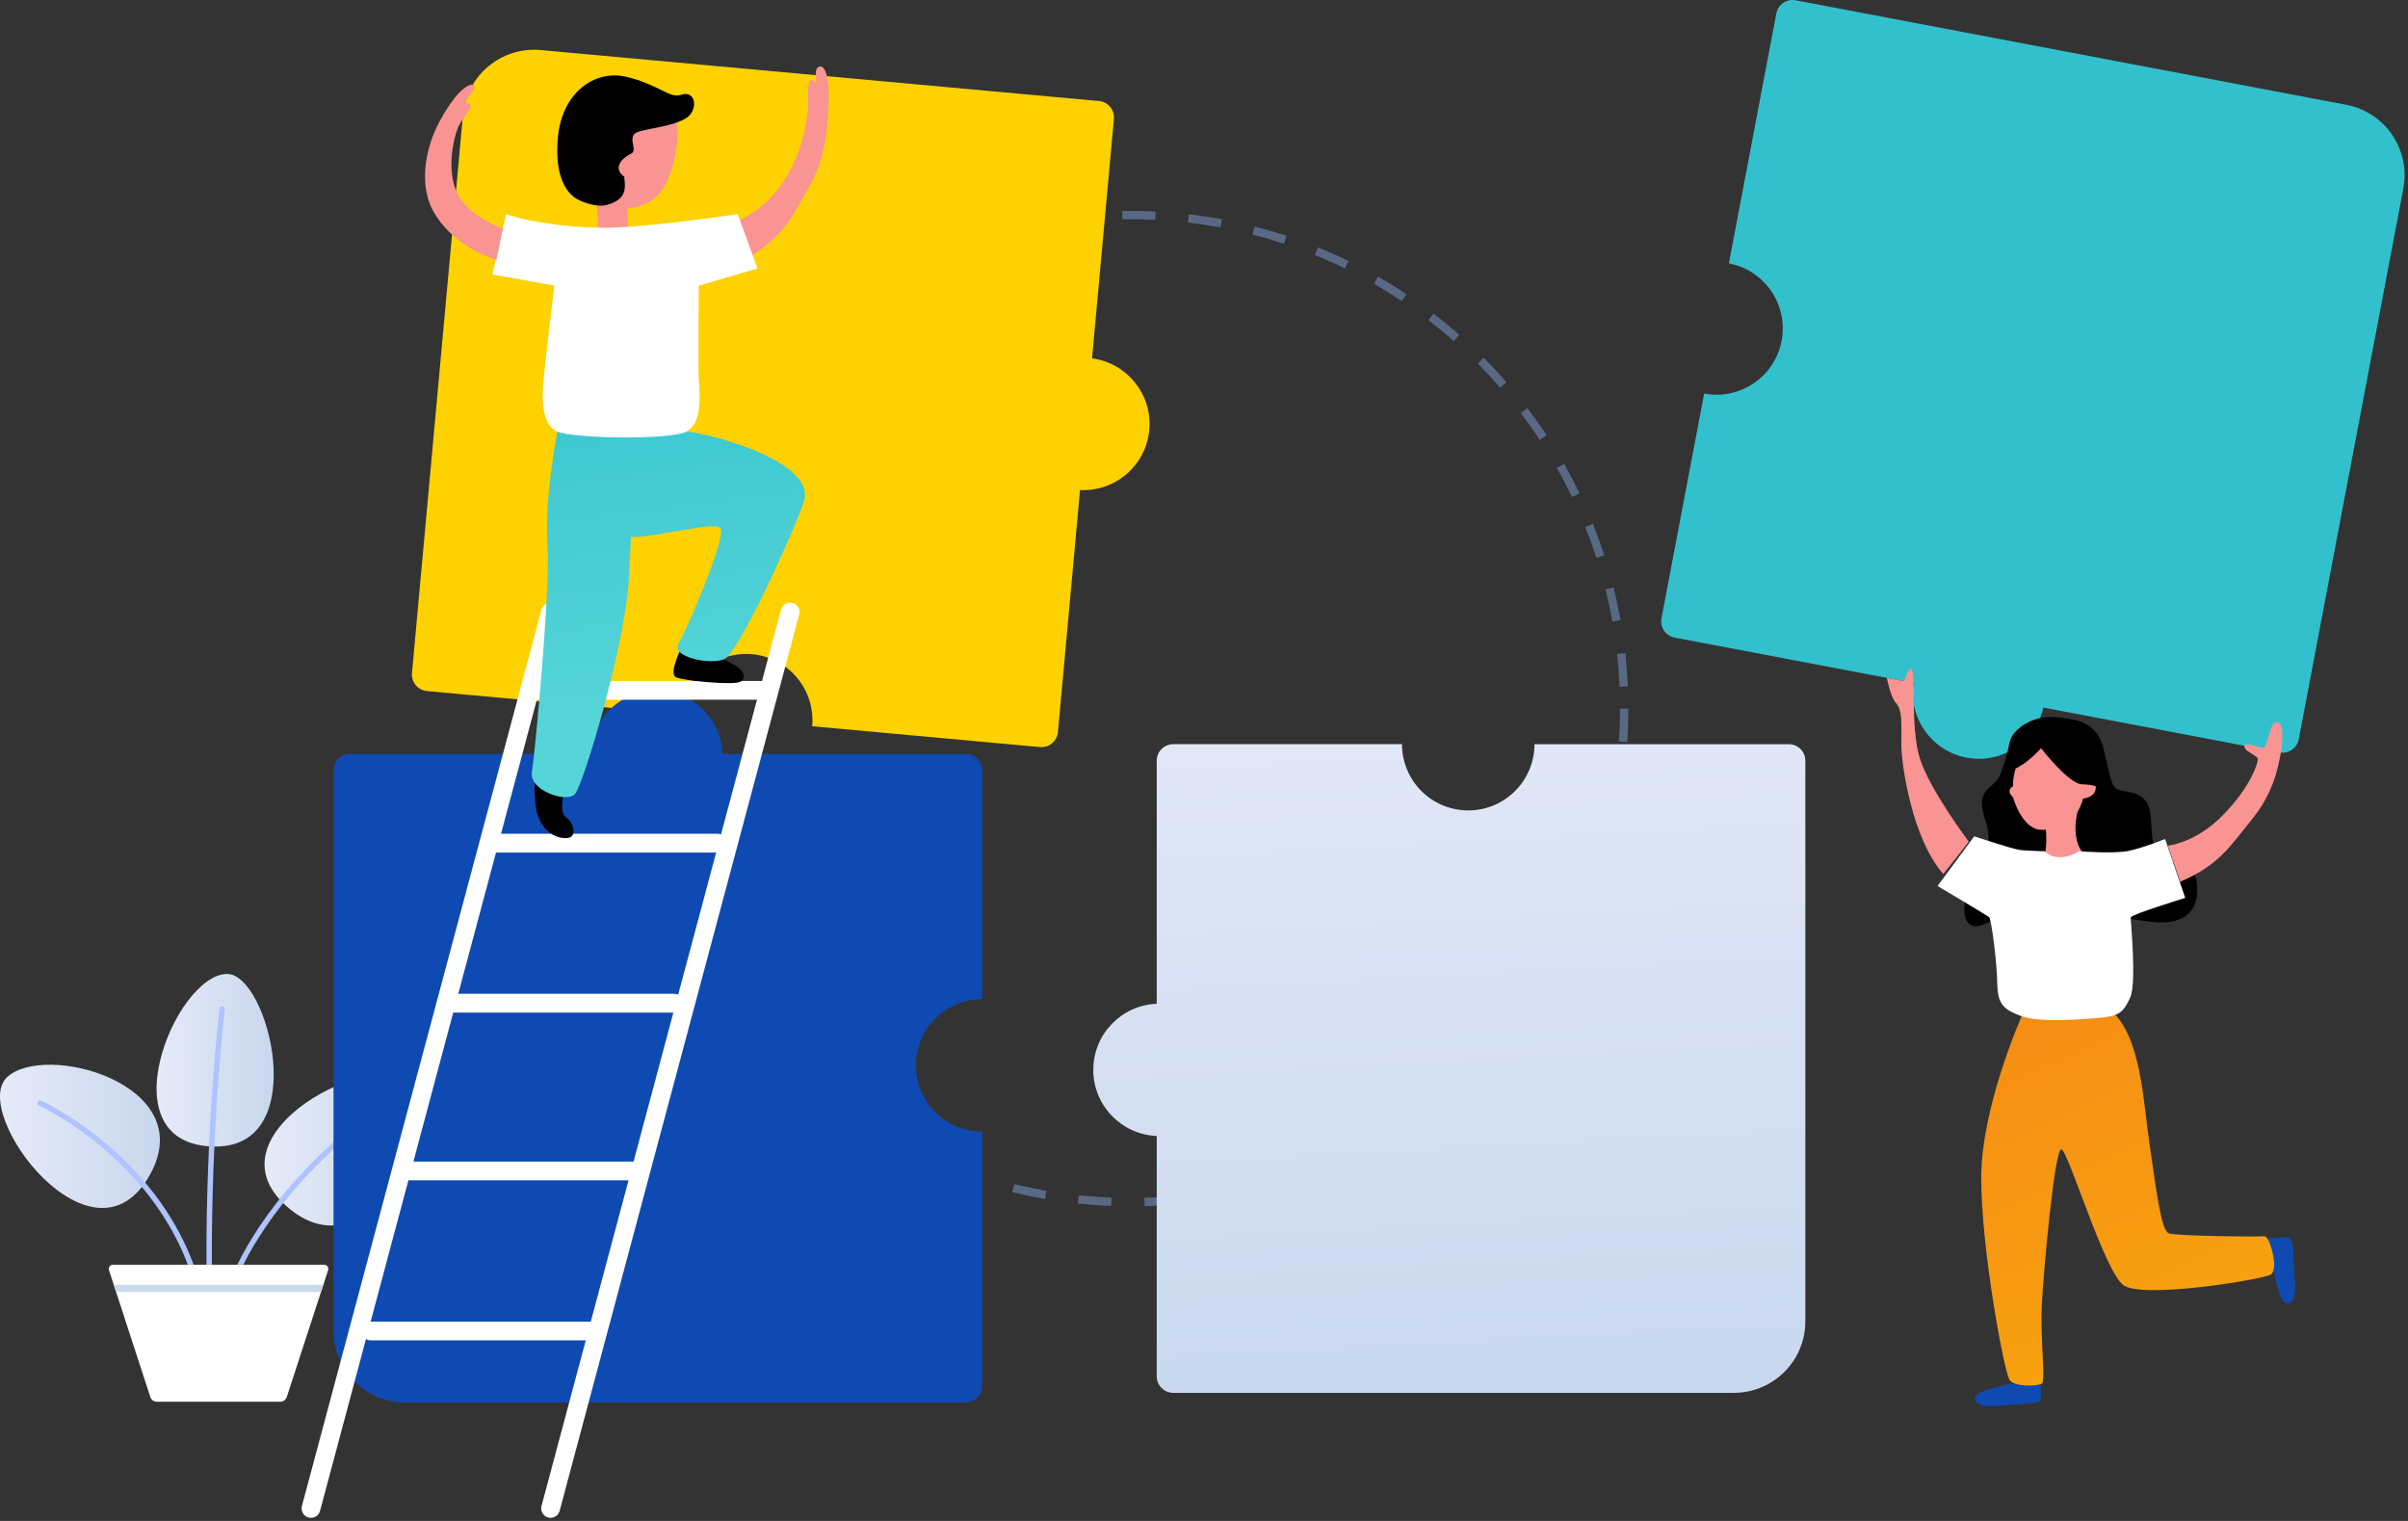 <svg width="513" height="324" viewBox="0 0 513 324" fill="none" xmlns="http://www.w3.org/2000/svg">
<rect x="0" y="0" width="513" height="324" fill="#333333" stroke="none"/>
<path opacity="0.5" d="M243.848 256.937L243.804 255.173C246.133 255.111 248.479 254.97 250.781 254.75L250.948 256.505C248.602 256.725 246.221 256.875 243.848 256.937ZM236.74 256.902C234.376 256.814 231.986 256.637 229.649 256.39L229.834 254.635C232.136 254.873 234.482 255.041 236.81 255.138L236.74 256.902ZM258.004 255.605L257.722 253.868C260.015 253.497 262.326 253.039 264.584 252.518L264.98 254.238C262.679 254.759 260.332 255.226 258.004 255.605ZM222.61 255.411C220.282 255.006 217.945 254.52 215.652 253.956L216.066 252.245C218.324 252.792 220.626 253.277 222.91 253.674L222.61 255.411ZM271.842 252.386L271.331 250.702C273.544 250.022 275.776 249.264 277.946 248.435L278.572 250.084C276.367 250.922 274.1 251.698 271.842 252.386ZM208.799 252.033C206.55 251.319 204.283 250.516 202.087 249.652L202.731 248.012C204.9 248.867 207.114 249.652 209.328 250.358L208.799 252.033ZM285.125 247.332L284.384 245.727C286.492 244.757 288.591 243.707 290.628 242.596L291.475 244.148C289.402 245.277 287.268 246.353 285.125 247.332ZM195.552 246.83C193.417 245.824 191.292 244.722 189.228 243.566L190.092 242.023C192.121 243.161 194.22 244.237 196.31 245.233L195.552 246.83ZM297.605 240.55L296.661 239.059C298.619 237.816 300.568 236.493 302.438 235.117L303.479 236.537C301.574 237.939 299.598 239.28 297.605 240.55ZM183.133 239.889C181.149 238.592 179.182 237.225 177.303 235.814L178.362 234.403C180.214 235.796 182.146 237.146 184.095 238.416L183.133 239.889ZM309.062 232.154L307.924 230.804C309.705 229.305 311.452 227.735 313.127 226.13L314.353 227.4C312.651 229.031 310.87 230.628 309.062 232.154ZM171.756 231.351C169.965 229.808 168.202 228.194 166.526 226.535L167.761 225.274C169.419 226.906 171.147 228.493 172.911 230.01L171.756 231.351ZM319.31 222.302L318.005 221.111C319.575 219.391 321.101 217.592 322.538 215.784L323.923 216.878C322.459 218.73 320.906 220.547 319.31 222.302ZM161.622 221.376C160.061 219.612 158.526 217.777 157.08 215.908L158.473 214.823C159.902 216.657 161.401 218.465 162.945 220.203L161.622 221.376ZM328.156 211.171L326.71 210.166C328.033 208.252 329.303 206.277 330.494 204.283L332.011 205.183C330.802 207.211 329.506 209.231 328.156 211.171ZM152.908 210.148C151.594 208.199 150.324 206.171 149.133 204.124L150.659 203.243C151.832 205.253 153.076 207.247 154.372 209.169L152.908 210.148ZM335.45 198.947L333.88 198.145C334.939 196.072 335.935 193.938 336.844 191.803L338.467 192.5C337.532 194.67 336.517 196.839 335.45 198.947ZM145.773 197.871C144.723 195.755 143.744 193.576 142.845 191.398L144.476 190.727C145.358 192.871 146.329 195.014 147.36 197.086L145.773 197.871ZM341.024 185.859L339.357 185.277C340.125 183.081 340.821 180.832 341.43 178.6L343.132 179.068C342.515 181.334 341.809 183.627 341.024 185.859ZM140.349 184.739C139.599 182.507 138.911 180.214 138.311 177.921L140.014 177.471C140.605 179.72 141.275 181.978 142.016 184.174L140.349 184.739ZM344.79 172.144L343.062 171.791C343.52 169.525 343.908 167.205 344.217 164.894L345.963 165.132C345.655 167.478 345.258 169.842 344.79 172.144ZM136.741 170.989C136.301 168.678 135.93 166.314 135.639 163.968L137.385 163.757C137.668 166.067 138.029 168.396 138.47 170.662L136.741 170.989ZM346.669 158.059L344.905 157.944C345.055 155.634 345.134 153.279 345.134 150.959H346.898C346.907 153.323 346.828 155.713 346.669 158.059ZM135.022 156.877C134.916 154.919 134.863 152.926 134.854 150.95C134.854 150.553 134.854 150.157 134.863 149.768L136.627 149.786C136.627 150.174 136.618 150.562 136.618 150.95C136.618 152.891 136.671 154.849 136.777 156.78L135.022 156.877ZM345.037 146.285C344.931 143.965 344.755 141.619 344.499 139.317L346.254 139.123C346.51 141.469 346.695 143.85 346.801 146.214L345.037 146.285ZM136.936 142.801L135.18 142.669C135.366 140.314 135.63 137.932 135.965 135.604L137.712 135.86C137.368 138.144 137.112 140.49 136.936 142.801ZM343.494 132.394C343.088 130.109 342.585 127.807 342.03 125.558L343.741 125.126C344.314 127.419 344.817 129.756 345.231 132.076L343.494 132.394ZM138.938 128.971L137.209 128.601C137.703 126.299 138.285 123.98 138.938 121.704L140.631 122.189C139.996 124.429 139.423 126.705 138.938 128.971ZM340.098 118.829C339.384 116.615 338.581 114.401 337.726 112.249L339.366 111.597C340.239 113.784 341.051 116.033 341.783 118.282L340.098 118.829ZM142.792 115.539L141.134 114.939C141.936 112.717 142.827 110.494 143.78 108.324L145.394 109.03C144.45 111.164 143.577 113.352 142.792 115.539ZM334.912 105.864C333.907 103.773 332.822 101.692 331.675 99.672L333.21 98.808C334.374 100.863 335.486 102.98 336.5 105.105L334.912 105.864ZM148.419 102.724L146.858 101.904C147.951 99.813 149.133 97.723 150.368 95.712L151.876 96.629C150.659 98.614 149.495 100.66 148.419 102.724ZM328.033 93.71C326.754 91.761 325.396 89.847 323.993 88.004L325.396 86.937C326.816 88.806 328.2 90.764 329.497 92.74L328.033 93.71ZM155.722 90.791L154.284 89.768C155.651 87.836 157.097 85.931 158.588 84.106L159.955 85.217C158.491 87.016 157.062 88.895 155.722 90.791ZM319.592 82.571C318.066 80.816 316.47 79.096 314.83 77.447L316.082 76.203C317.749 77.879 319.372 79.634 320.924 81.415L319.592 82.571ZM164.541 79.943L163.254 78.743C164.868 77.014 166.552 75.321 168.272 73.698L169.48 74.986C167.787 76.573 166.129 78.24 164.541 79.943ZM309.732 72.657C307.986 71.114 306.16 69.624 304.325 68.212L305.401 66.81C307.271 68.239 309.114 69.765 310.896 71.326L309.732 72.657ZM174.728 70.364L173.608 69.006C175.434 67.507 177.33 66.052 179.253 64.676L180.276 66.113C178.388 67.454 176.519 68.891 174.728 70.364ZM298.645 64.138C296.705 62.85 294.712 61.606 292.692 60.451L293.574 58.925C295.62 60.098 297.658 61.359 299.624 62.673L298.645 64.138ZM186.097 62.233L185.171 60.733C187.182 59.49 189.254 58.299 191.336 57.197L192.165 58.758C190.11 59.842 188.072 61.007 186.097 62.233ZM286.509 57.179C284.419 56.156 282.267 55.203 280.115 54.321L280.777 52.69C282.964 53.58 285.151 54.559 287.277 55.591L286.509 57.179ZM198.436 55.697L197.721 54.083C199.873 53.122 202.087 52.222 204.301 51.411L204.909 53.069C202.722 53.871 200.543 54.753 198.436 55.697ZM273.536 51.913C271.331 51.19 269.073 50.529 266.824 49.947L267.265 48.236C269.558 48.827 271.851 49.497 274.091 50.229L273.536 51.913ZM211.542 50.873L211.048 49.179C213.314 48.518 215.634 47.918 217.936 47.415L218.315 49.135C216.057 49.638 213.773 50.22 211.542 50.873ZM259.997 48.447C257.722 48.024 255.393 47.671 253.083 47.407L253.286 45.651C255.632 45.925 257.995 46.278 260.315 46.71L259.997 48.447ZM225.195 47.865L224.93 46.119C227.267 45.766 229.64 45.493 231.995 45.29L232.145 47.045C229.825 47.248 227.488 47.521 225.195 47.865ZM246.115 46.824C243.787 46.71 241.441 46.675 239.121 46.71L239.095 44.946C241.449 44.911 243.84 44.946 246.203 45.06L246.115 46.824Z" fill="#809FD7"/>
<path d="M32.034 250.093C42.511 230.919 9.446 221.896 1.473 229.508C-6.5 237.119 19.924 272.257 32.034 250.093Z" fill="url(#paint0_linear)"/>
<path d="M45.934 244.237C66.492 244.237 57.188 207.476 48.394 207.476C37.378 207.476 22.191 244.237 45.934 244.237Z" fill="url(#paint1_linear)"/>
<path d="M61.774 257.572C78.716 271.366 93.613 240.497 87.589 231.28C81.565 222.055 42.194 241.626 61.774 257.572Z" fill="url(#paint2_linear)"/>
<path d="M40.165 266.701C37.308 260.086 33.118 253.912 27.721 248.373C18.539 238.945 8.882 234.526 8.785 234.482C8.494 234.35 8.159 234.482 8.026 234.764C7.894 235.055 8.026 235.39 8.308 235.523C8.405 235.567 17.895 239.915 26.918 249.202C32.21 254.644 36.311 260.694 39.116 267.177C39.433 267.909 39.724 268.658 40.015 269.408H41.241C40.906 268.5 40.553 267.591 40.165 266.701Z" fill="#AEC3FF"/>
<path d="M47.891 215.017C47.927 214.699 47.706 214.417 47.389 214.382C47.071 214.347 46.789 214.567 46.754 214.885C46.718 215.193 43.834 239.836 43.984 269.417H45.131C44.981 239.906 47.856 215.326 47.891 215.017Z" fill="#AEC3FF"/>
<path d="M81.883 235.408C81.706 235.144 81.353 235.073 81.089 235.249C81.01 235.302 72.763 240.85 64.278 249.97C59.657 254.935 54.409 261.594 50.564 269.399H51.843C55.6 261.938 60.654 255.552 65.099 250.763C73.495 241.732 81.645 236.246 81.724 236.193C81.989 236.025 82.059 235.673 81.883 235.408Z" fill="#AEC3FF"/>
<path d="M45.122 269.408H43.975H41.241H40.015H24.078C23.461 269.408 23.029 270.008 23.223 270.59L24.228 273.677L24.74 275.238L32.025 297.596C32.219 298.205 32.792 298.61 33.427 298.61H59.692C60.327 298.61 60.901 298.196 61.095 297.596L68.38 275.238L68.891 273.677L69.897 270.59C70.091 270.008 69.65 269.408 69.041 269.408H51.843H50.564H45.122Z" fill="white"/>
<path d="M68.891 273.677L68.38 275.238H24.74L24.228 273.677H68.891Z" fill="#CADAEA"/>
<path d="M160.255 139.37C168.016 140.076 173.731 146.946 173.026 154.707L221.552 159.144C223.484 159.32 225.203 157.891 225.38 155.96L230.09 104.391C237.604 104.761 244.148 99.161 244.836 91.593C245.524 84.026 240.109 77.332 232.647 76.335L237.304 25.348C237.481 23.417 236.052 21.697 234.12 21.521L115.195 10.664C106.807 9.896 99.399 16.07 98.631 24.458L87.766 143.383C87.589 145.314 89.018 147.034 90.949 147.211L144.917 152.141C145.623 144.38 152.485 138.664 160.255 139.37Z" fill="#FDD200"/>
<path d="M195.128 226.95C195.128 219.153 201.443 212.838 209.24 212.838V164.109C209.24 162.169 207.661 160.59 205.721 160.59H153.94C153.631 153.067 147.449 147.07 139.855 147.07C132.261 147.07 126.087 153.076 125.77 160.59H74.571C72.631 160.59 71.052 162.169 71.052 164.109V283.529C71.052 291.943 77.879 298.769 86.293 298.769H205.712C207.652 298.769 209.231 297.19 209.231 295.25V241.062C201.443 241.062 195.128 234.747 195.128 226.95Z" fill="#0F4AB2"/>
<path d="M312.792 172.638C304.996 172.638 298.681 166.323 298.681 158.526H249.952C248.011 158.526 246.433 160.105 246.433 162.045V213.826C238.909 214.135 232.912 220.318 232.912 227.911C232.912 235.505 238.918 241.679 246.433 241.996V293.195C246.433 295.135 248.011 296.714 249.952 296.714H369.371C377.785 296.714 384.612 289.888 384.612 281.474V162.054C384.612 160.114 383.033 158.535 381.092 158.535H326.904C326.904 166.323 320.58 172.638 312.792 172.638Z" fill="url(#paint3_linear)"/>
<path d="M379.549 72.605C378.094 80.26 370.712 85.287 363.056 83.841L353.963 131.714C353.601 133.619 354.854 135.463 356.768 135.824L407.64 145.482C406.546 152.926 411.494 159.982 418.955 161.393C426.417 162.813 433.605 158.059 435.316 150.73L485.615 160.282C487.52 160.643 489.363 159.391 489.725 157.477L512.004 40.148C513.574 31.875 508.141 23.902 499.877 22.332L382.539 0.062C380.634 -0.299 378.79 0.953 378.429 2.867L368.321 56.103C375.977 57.558 381.004 64.94 379.549 72.605Z" fill="#32C1CC"/>
<path d="M78.99 283.529H126.819" stroke="white" stroke-width="4" stroke-miterlimit="10" stroke-linecap="round"/>
<path d="M87.43 249.44H135.26" stroke="white" stroke-width="4" stroke-miterlimit="10" stroke-linecap="round"/>
<path d="M95.765 213.703H143.594" stroke="white" stroke-width="4" stroke-miterlimit="10" stroke-linecap="round"/>
<path d="M105.087 179.614H152.917" stroke="white" stroke-width="4" stroke-miterlimit="10" stroke-linecap="round"/>
<path d="M114.031 147.061H161.86" stroke="white" stroke-width="4" stroke-miterlimit="10" stroke-linecap="round"/>
<path d="M168.334 130.383L117.294 321.33" stroke="white" stroke-width="4" stroke-miterlimit="10" stroke-linecap="round"/>
<path d="M117.294 130.383L66.254 321.33" stroke="white" stroke-width="4" stroke-miterlimit="10" stroke-linecap="round"/>
<path d="M427.581 294.915C426.452 295.294 421.866 296.123 420.958 297.296C420.173 298.31 421.187 299.933 425.967 299.457C430.324 299.025 434.955 299.281 434.822 297.852C434.69 296.423 434.743 294.112 434.743 294.112L427.581 294.915Z" fill="#0F4AB2"/>
<path d="M484.327 270.811C484.707 271.939 485.536 276.526 486.709 277.434C487.723 278.219 489.346 277.205 488.87 272.425C488.437 268.068 488.958 263.57 487.264 263.57C485.827 263.57 482.678 263.843 482.678 263.843L484.327 270.811Z" fill="#0F4AB2"/>
<path d="M430.703 216.481C430.703 216.481 422.078 235.787 422.078 250.94C422.078 266.092 427.008 292.534 428.155 294.024C429.301 295.515 434.117 295.268 434.99 294.765C435.863 294.271 434.619 285.204 434.99 277.875C435.36 270.546 437.724 244.722 439.153 244.845C440.582 244.969 448.281 270.793 452.374 273.774C456.475 276.755 482.052 272.574 483.79 271.498C485.527 270.422 483.543 263.217 482.422 263.349C481.302 263.481 463.795 263.349 462.058 262.732C460.32 262.114 459.324 252.924 457.956 243.857C456.589 234.791 456.219 221.138 449.886 215.423L430.703 216.481Z" fill="url(#paint4_linear)"/>
<path d="M462.64 183.389C466.476 183.848 468.099 185.206 468.099 189.678C468.099 194.149 465.286 196.795 459.491 196.469C453.696 196.134 442.76 192.994 437.301 194.978C431.841 196.963 427.211 194.537 423.568 196.495C419.926 198.453 417.941 196.795 418.603 191.997C419.264 187.199 422.572 185.541 423.401 180.902C424.23 176.263 422.572 174.94 422.245 171.465C421.91 167.99 425.138 167.496 426.055 165.177C426.964 162.857 427.546 161.04 428.128 158.138C428.71 155.245 433.261 152.344 437.733 152.758C442.204 153.173 446.755 153.667 448.158 159.55C449.569 165.423 449.736 167.496 451.139 168.158C452.55 168.819 456.686 168.325 457.842 172.047C458.997 175.769 457.092 182.728 462.64 183.389Z" fill="black"/>
<path d="M419.423 179.297C419.423 179.297 411.132 168.255 409.025 161.64C406.917 155.025 408.204 142.519 407.155 142.519C406.105 142.519 406.158 145.2 405.435 145.059C404.712 144.918 401.969 144.397 401.969 144.397C401.969 144.397 402.718 148.481 404.006 149.883C405.294 151.285 405.056 154.196 405.056 158.526C405.056 162.857 407.331 178.6 413.999 186.194L419.423 179.297Z" fill="#F99492"/>
<path d="M461.837 180.144C461.837 180.144 467.782 179.632 473.691 173.529C479.6 167.426 481.011 162.557 481.011 161.71C481.011 160.864 477.713 160.026 478.189 158.747C478.348 158.324 480.253 158.738 481.884 159.355C483.199 159.849 483.287 154.072 484.927 153.843C486.656 153.596 486.312 158.35 485.827 160.802C485.254 163.704 484.31 168.951 479.715 174.587C475.12 180.214 472.871 184.227 464.457 187.843L461.837 180.144Z" fill="#F99492"/>
<path d="M434.822 157.398C431.047 157.468 428.693 164.189 428.86 167.496C428.86 167.496 427.184 168.325 428.851 169.816C428.851 169.816 430.677 176.607 434.822 176.766C438.959 176.933 442.434 175.108 443.765 170.142C445.917 169.807 446.747 168.66 446.411 167.082C446.076 165.503 443.43 165.67 443.43 165.67C443.43 165.67 443.263 157.23 434.822 157.398Z" fill="#F99492"/>
<path d="M434.822 159.382C434.822 159.382 440.784 167.082 443.598 167.082C446.411 167.082 448.122 168.158 448.122 168.158C448.122 168.158 448.731 159.047 444.259 157.398C439.788 155.748 437.398 153.729 434.822 155.245C432.247 156.762 429.354 159.382 428.119 164.189C428.119 164.18 430.95 163.686 434.822 159.382Z" fill="black"/>
<path d="M442.592 172.956C442.592 172.956 440.943 178.918 444.092 182.066C444.092 182.066 439.453 185.047 435.651 182.066C435.651 182.066 436.313 178.759 435.651 175.275C435.651 175.275 439.611 175.099 442.592 172.956Z" fill="#F99492"/>
<path d="M420.587 178.168C420.587 178.168 428.869 180.902 430.351 181.07C431.841 181.237 435.651 181.343 435.651 181.343C435.651 181.343 437.909 184.201 442.998 181.343C442.998 181.343 450.266 181.899 453.37 181.281C456.475 180.664 461.255 178.732 461.255 178.732L465.541 191.274C465.541 191.274 453.996 194.811 453.935 195.437C453.873 196.054 455.24 209.469 453.811 212.512C452.382 215.555 451.58 216.419 447.54 216.798C443.501 217.169 434.443 217.857 430.712 216.49C426.981 215.123 425.562 214.064 425.5 209.54C425.438 205.006 424.256 195.816 423.762 195.384C423.268 194.952 412.773 188.743 412.773 188.743L420.587 178.168Z" fill="white"/>
<path d="M144.979 138.232C144.812 138.903 142.483 143.506 144 144.265C145.526 145.023 155.951 145.976 157.583 145.279C159.214 144.591 158.341 142.748 156.824 141.875C155.307 141.002 152.255 139.485 152.255 139.485L144.979 138.232Z" fill="black"/>
<path d="M120.125 168.607C119.781 170.759 119.27 173.405 120.813 174.287C121.933 174.922 123.186 178.283 120.919 178.512C118.652 178.741 115.751 177.365 114.525 173.555C113.581 170.627 113.995 165.432 113.995 165.432L120.125 168.607Z" fill="black"/>
<path d="M156.074 47.468C156.074 47.468 161.851 45.987 166.685 38.992C171.518 31.998 171.95 24.272 172.1 23.434C172.338 22.094 171.491 15.1 173.617 17.561C174.534 18.619 172.947 14.685 174.534 14.183C176.201 13.653 176.642 18.398 176.571 20.903C176.483 23.858 176.413 32.722 172.805 39.028C169.198 45.334 167.637 49.664 159.937 54.612L156.074 47.468Z" fill="#F99492"/>
<path d="M146.232 91.946H135.798H133.011H118.749C118.749 91.946 115.927 105.864 116.659 116.403C117.267 125.179 113.987 160.449 113.325 164.427C112.664 168.405 120.61 171.05 122.427 169.225C124.244 167.408 133.319 137.006 133.981 123.106C134.113 120.284 134.272 117.329 134.431 114.401C139.626 114.516 152.026 111.05 153.428 112.452C154.981 114.004 146.329 134.202 144.556 137.086C142.783 139.97 151.435 141.742 154.319 140.411C157.203 139.079 167.858 116.227 171.183 107.125C174.508 98.032 149.654 92.034 146.232 91.946Z" fill="url(#paint5_linear)"/>
<path d="M133.743 50.37V44.408C133.743 44.408 139.317 44.293 141.857 39.151C144.335 34.124 145.914 24.281 142.007 23.082C138.1 21.882 126.387 19.325 125.787 24.281C125.188 29.238 122.374 41.268 127.181 43.517L127.481 50.37H133.743Z" fill="#F99492"/>
<path d="M145.905 25.331C142.907 26.98 138.699 27.218 135.992 28.074C133.284 28.929 136.062 32.051 134.448 32.748C132.834 33.445 130.285 35.694 132.984 37.643C133.134 39.592 133.893 42.362 129.359 43.623C126.943 44.293 123.847 42.979 122.648 42.229C121.448 41.48 117.964 38.587 118.864 29.176C119.764 19.765 126.616 14.835 133.293 16.335C139.97 17.834 142.712 21.035 144.997 20.215C148.384 19.016 148.913 23.681 145.905 25.331Z" fill="black"/>
<path d="M115.768 81.221C115.53 84 115.107 90.42 118.749 91.946C122.392 93.472 142.924 93.737 146.232 91.946C149.539 90.156 149.133 84.749 148.877 80.886C148.683 77.923 148.877 60.848 148.877 60.848L161.375 57.188L157.159 45.599C157.159 45.599 142.033 47.909 131.697 48.438C123.415 48.862 112.796 47.398 107.83 45.599L104.911 58.467L118.097 60.848C118.088 60.857 116.068 77.711 115.768 81.221Z" fill="white"/>
<path d="M96.718 39.337C95.28 33.992 97.07 27.88 97.917 26.451C99.161 24.352 100.501 23.135 100.237 22.341C100.095 21.926 99.602 21.935 99.099 22.032C98.596 22.138 100.96 19.395 101.039 18.822C101.171 17.904 100.36 17.481 98.252 19.325C96.735 20.656 93.948 24.731 92.387 28.541C91.293 31.213 88.727 39.231 92.66 45.599C97.344 53.175 105.775 55.371 105.775 55.371L107.125 48.615C107.134 48.633 98.49 45.943 96.718 39.337Z" fill="#F99492"/>
<defs>
<linearGradient id="paint0_linear" x1="0" y1="242.068" x2="34.065" y2="242.068" gradientUnits="userSpaceOnUse">
<stop stop-color="#E6EAF9"/>
<stop offset="1" stop-color="#C8D7ED"/>
</linearGradient>
<linearGradient id="paint1_linear" x1="33.361" y1="225.856" x2="58.315" y2="225.856" gradientUnits="userSpaceOnUse">
<stop stop-color="#E6EAF9"/>
<stop offset="1" stop-color="#C8D7ED"/>
</linearGradient>
<linearGradient id="paint2_linear" x1="56.361" y1="244.988" x2="88.957" y2="244.988" gradientUnits="userSpaceOnUse">
<stop stop-color="#E6EAF9"/>
<stop offset="1" stop-color="#C8D7ED"/>
</linearGradient>
<linearGradient id="paint3_linear" x1="305.194" y1="127.421" x2="314.591" y2="305.958" gradientUnits="userSpaceOnUse">
<stop stop-color="#E6EAF9"/>
<stop offset="1" stop-color="#C8D7ED"/>
</linearGradient>
<linearGradient id="paint4_linear" x1="361.477" y1="85.466" x2="536.46" y2="445.121" gradientUnits="userSpaceOnUse">
<stop stop-color="#F16522"/>
<stop offset="1" stop-color="#FDD200"/>
</linearGradient>
<linearGradient id="paint5_linear" x1="132.446" y1="57.614" x2="144.504" y2="151.667" gradientUnits="userSpaceOnUse">
<stop stop-color="#32C1CC"/>
<stop offset="1" stop-color="#56D5D8"/>
</linearGradient>
</defs>
</svg>
